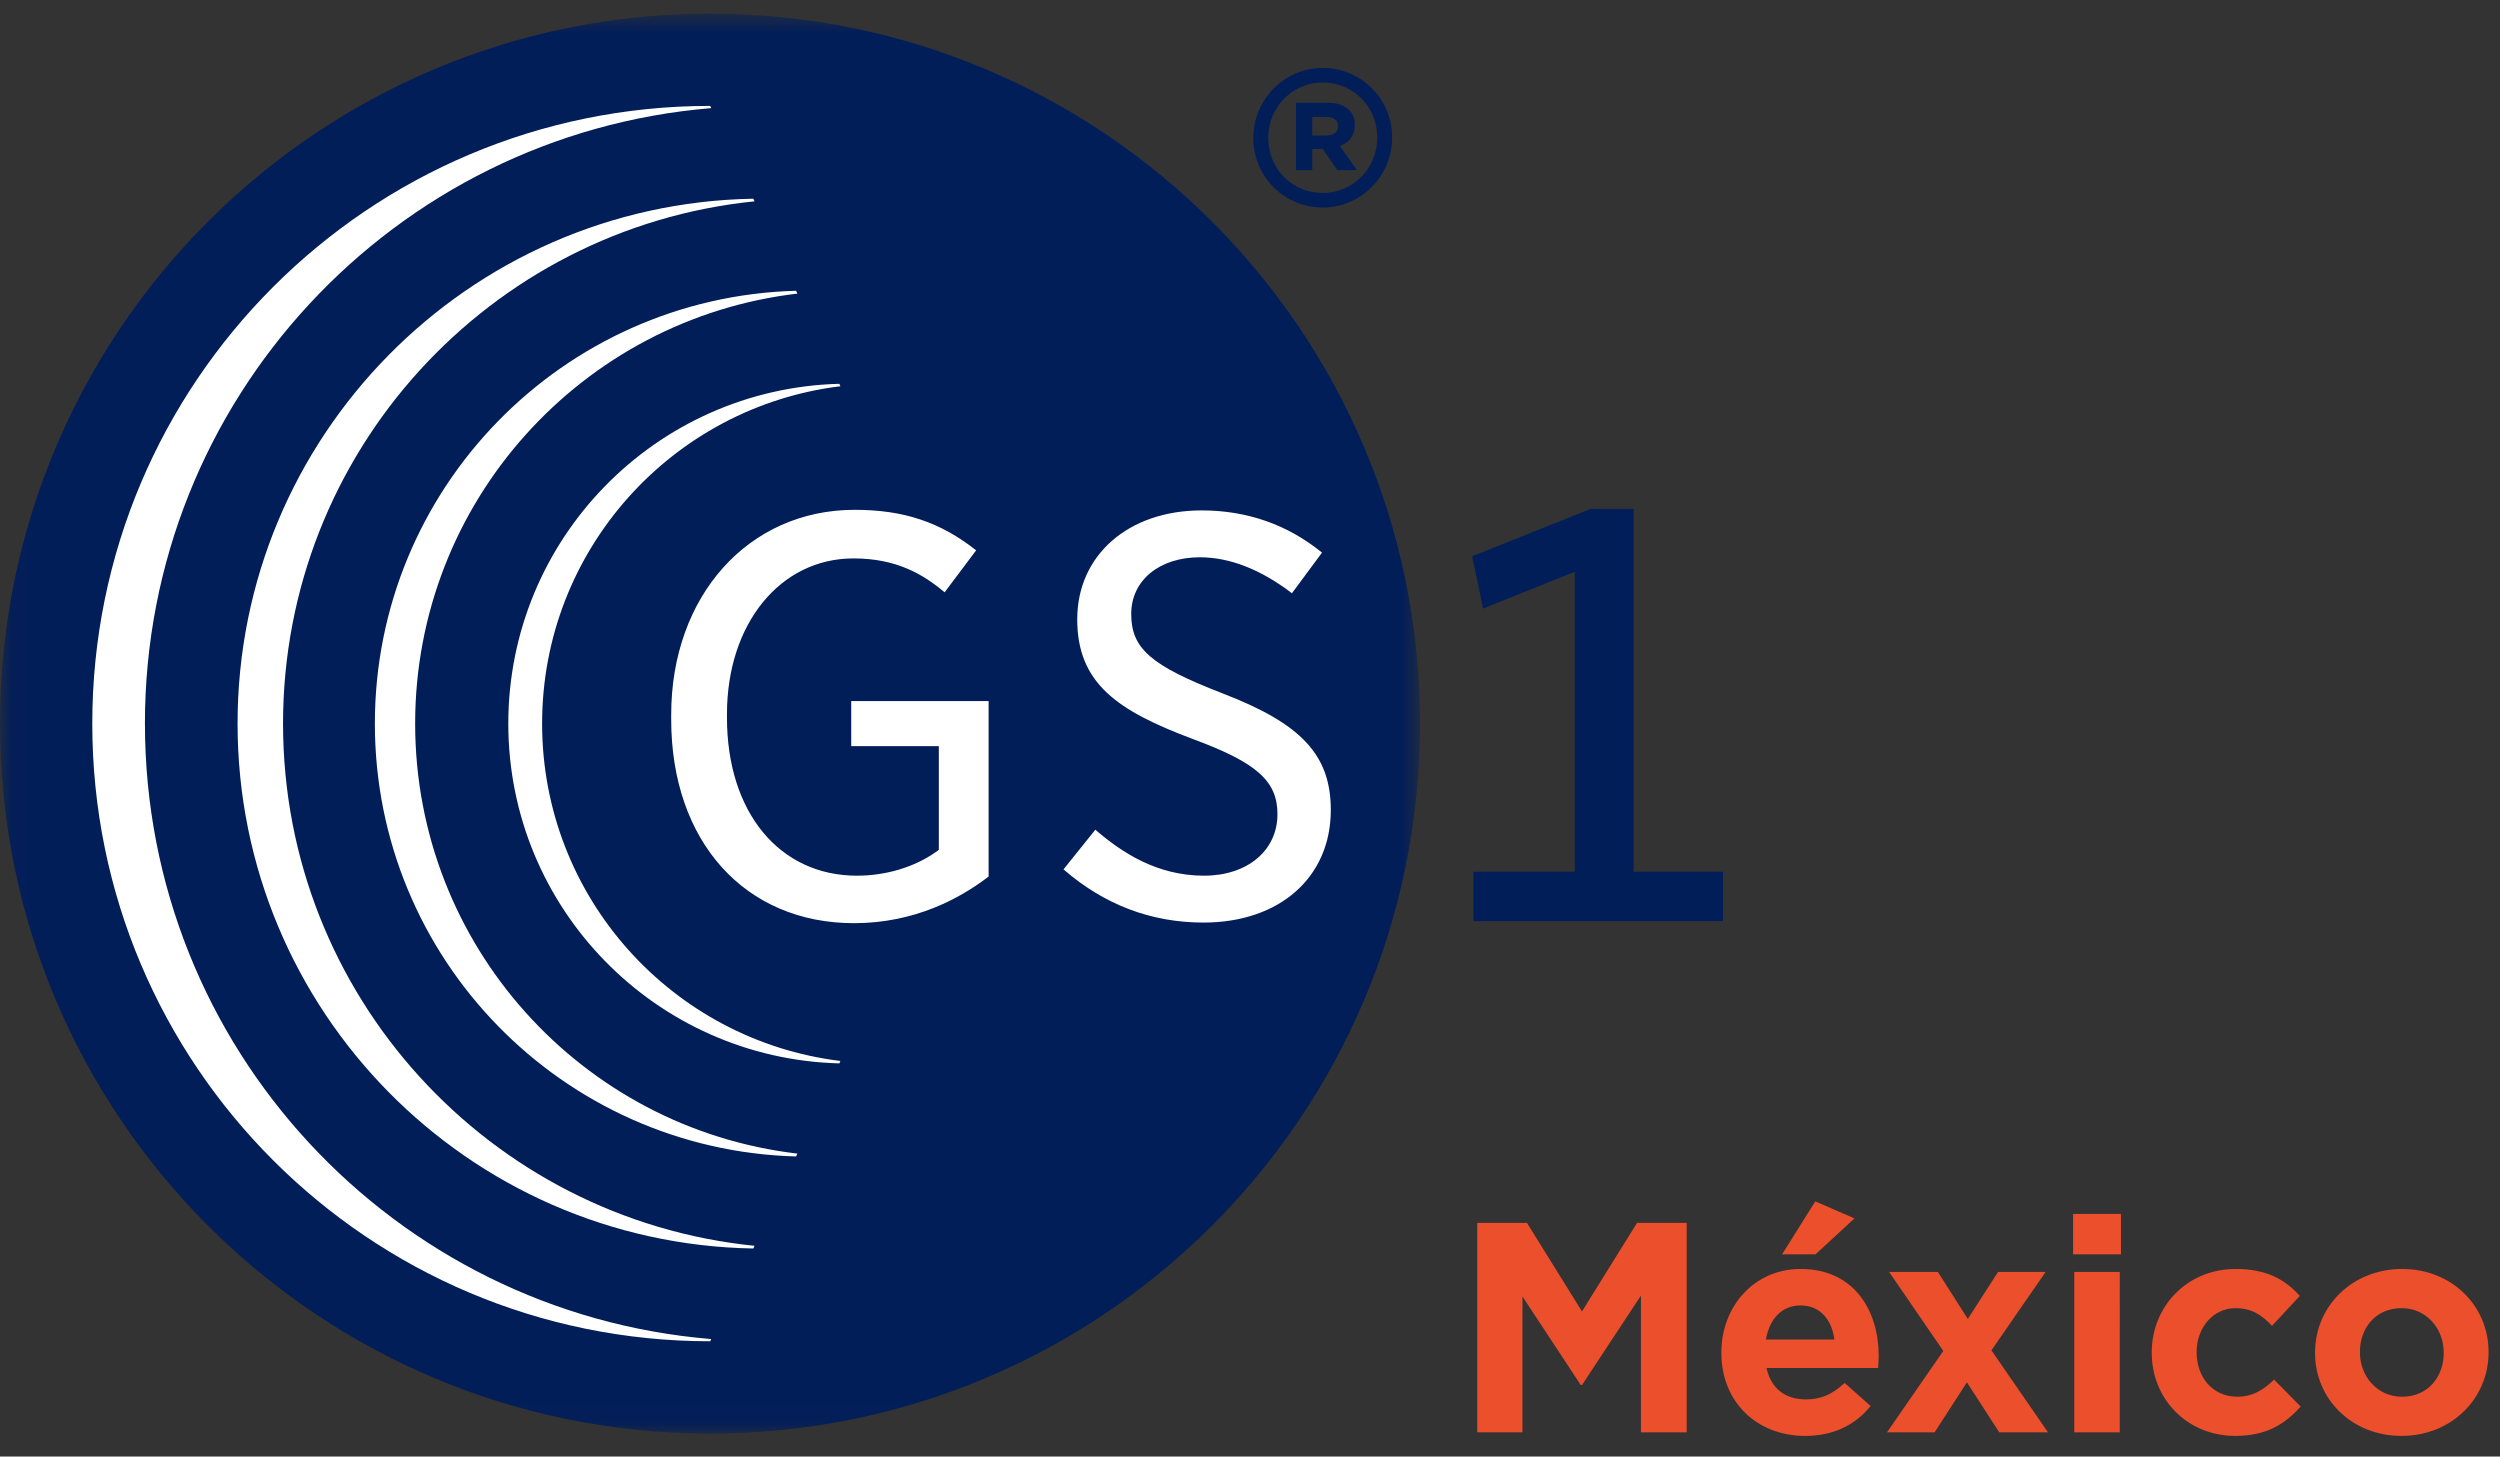 <svg xmlns="http://www.w3.org/2000/svg" xmlns:xlink="http://www.w3.org/1999/xlink" width="115" height="67" viewBox="0 0 115 67">
    <rect x="0" y="0" width="115" height="67" fill="#333333" stroke="none"/>
    <defs>
        <path id="a" d="M32.684.628H.049v65.317h65.27V.628z"/>
    </defs>
    <g fill="none" fill-rule="evenodd">
        <g>
            <mask id="b" fill="#fff">
                <use xlink:href="#a"/>
            </mask>
            <path fill="#021E59" d="M65.319 33.288c0 18.038-14.629 32.657-32.657 32.657C14.622 65.945 0 51.325 0 33.288S14.621.628 32.662.628C50.69.628 65.32 15.25 65.32 33.288" mask="url(#b)"/>
        </g>
        <path fill="#FFF" d="M39.315 23.452c-4.89 0-8.44 3.964-8.44 9.424v.218c0 5.605 3.38 9.372 8.411 9.372 2.795 0 4.889-1.144 6.19-2.146v-8.07h-6.32v2.072h4.03v4.772l-.153.108c-.973.687-2.288 1.08-3.61 1.08-3.577 0-5.983-2.923-5.983-7.27v-.165c0-4.149 2.448-7.16 5.82-7.16 1.965 0 3.195.72 4.192 1.559l1.45-1.931c-1.654-1.304-3.343-1.863-5.587-1.863M48.92 39.99c1.869 1.625 4.033 2.448 6.44 2.448 3.504 0 5.857-2.081 5.857-5.176 0-2.53-1.347-3.97-4.973-5.364-3.306-1.279-4.208-2.064-4.208-3.655 0-1.548 1.298-2.608 3.158-2.608 1.37 0 2.795.556 4.235 1.654l1.383-1.868c-1.578-1.288-3.442-1.942-5.536-1.942-3.37 0-5.723 2.059-5.723 5.01 0 2.957 1.863 4.207 5.302 5.5 2.957 1.092 3.908 1.934 3.908 3.464 0 1.676-1.39 2.829-3.377 2.829-2.18 0-3.802-1.081-5-2.116l-1.465 1.825"/>
        <path fill="#021E59" d="M67.776 42.372h11.481V40.1h-4.111V23.408h-1.979l-5.446 2.179.5 2.406 4.218-1.69V40.1h-4.663v2.27M61.018 6.233c.342 0 .53-.17.53-.429 0-.273-.205-.425-.53-.425h-.652v.854h.652zm-1.406-1.507h1.457c.717 0 1.25.326 1.25 1.027 0 .496-.274.821-.685.96l.787 1.114h-.906l-.67-.977h-.479v.977h-.754V4.726zm3.74 1.61v-.018c0-1.382-1.075-2.52-2.506-2.52-1.414 0-2.505 1.155-2.505 2.538v.014c0 1.385 1.073 2.523 2.505 2.523 1.416 0 2.507-1.153 2.507-2.537zm-5.698.019v-.019c0-1.743 1.413-3.211 3.192-3.211a3.184 3.184 0 0 1 3.192 3.193v.018c0 1.744-1.411 3.21-3.192 3.21a3.182 3.182 0 0 1-3.192-3.191z"/>
        <path fill="#FFF" d="M6.666 33.288c0-14.895 11.462-27.112 26.05-28.314l-.046-.102h-.008c-15.696 0-28.417 12.724-28.417 28.416 0 15.691 12.721 28.41 28.417 28.41h.008l.047-.101c-14.589-1.201-26.05-13.413-26.05-28.309"/>
        <path fill="#FFF" d="M13.02 33.288c0-12.507 9.504-22.791 21.688-24.027l-.057-.12C21.51 9.37 10.928 20.091 10.928 33.287c0 13.195 10.581 23.914 23.723 24.144l.057-.124C22.524 56.076 13.02 45.794 13.02 33.288"/>
        <path fill="#FFF" d="M19.097 33.287c0-10.21 7.683-18.62 17.583-19.781l-.061-.13c-10.75.293-19.375 9.092-19.375 19.91 0 10.82 8.625 19.617 19.375 19.911l.06-.131c-9.9-1.162-17.582-9.568-17.582-19.78"/>
        <path fill="#FFF" d="M24.937 33.287c0-7.988 5.99-14.573 13.722-15.52l-.051-.112c-8.448.221-15.226 7.132-15.226 15.632 0 8.499 6.778 15.408 15.226 15.629l.051-.111c-7.733-.947-13.722-7.53-13.722-15.518"/>
        <path fill="#EB4F2C" d="M67.954 56.252h2.286l2.531 4.074 2.533-4.074h2.284v9.634h-2.105v-6.29l-2.712 4.116h-.055l-2.683-4.074v6.248h-2.079v-9.634M83.503 55.263l1.802.783-1.789 1.652h-1.54l1.527-2.435zm.88 6.357c-.123-.936-.674-1.57-1.555-1.57-.866 0-1.431.62-1.596 1.57h3.151zm-5.2.619v-.027c0-2.106 1.498-3.84 3.645-3.84 2.464 0 3.593 1.913 3.593 4.005 0 .164-.014.358-.029.55H81.26c.207.95.868 1.445 1.803 1.445.703 0 1.212-.22 1.79-.757l1.196 1.061c-.687.851-1.678 1.376-3.013 1.376-2.215 0-3.853-1.556-3.853-3.813zM90.52 60.67l1.39-2.16h2.188l-2.492 3.606 2.602 3.77h-2.244l-1.486-2.298-1.486 2.298h-2.189l2.588-3.743L86.9 58.51h2.243l1.376 2.16M95.417 65.886h2.092V58.51h-2.092v7.376zm-.055-8.188h2.202V55.84h-2.202v1.858zM98.98 62.239v-.027c0-2.106 1.61-3.84 3.867-3.84 1.39 0 2.257.468 2.945 1.24l-1.28 1.375c-.467-.495-.935-.812-1.68-.812-1.045 0-1.787.922-1.787 2.01v.027c0 1.128.729 2.037 1.871 2.037.701 0 1.183-.303 1.692-.785l1.225 1.239c-.715.784-1.54 1.349-3.013 1.349-2.217 0-3.84-1.708-3.84-3.813M112.41 62.239v-.027c0-1.088-.784-2.037-1.94-2.037-1.198 0-1.913.922-1.913 2.01v.027c0 1.087.784 2.037 1.94 2.037 1.197 0 1.913-.922 1.913-2.01zm-5.917 0v-.027c0-2.12 1.706-3.84 4.004-3.84 2.284 0 3.977 1.693 3.977 3.813v.027c0 2.12-1.706 3.84-4.004 3.84-2.285 0-3.977-1.693-3.977-3.813z"/>
    </g>
</svg>
